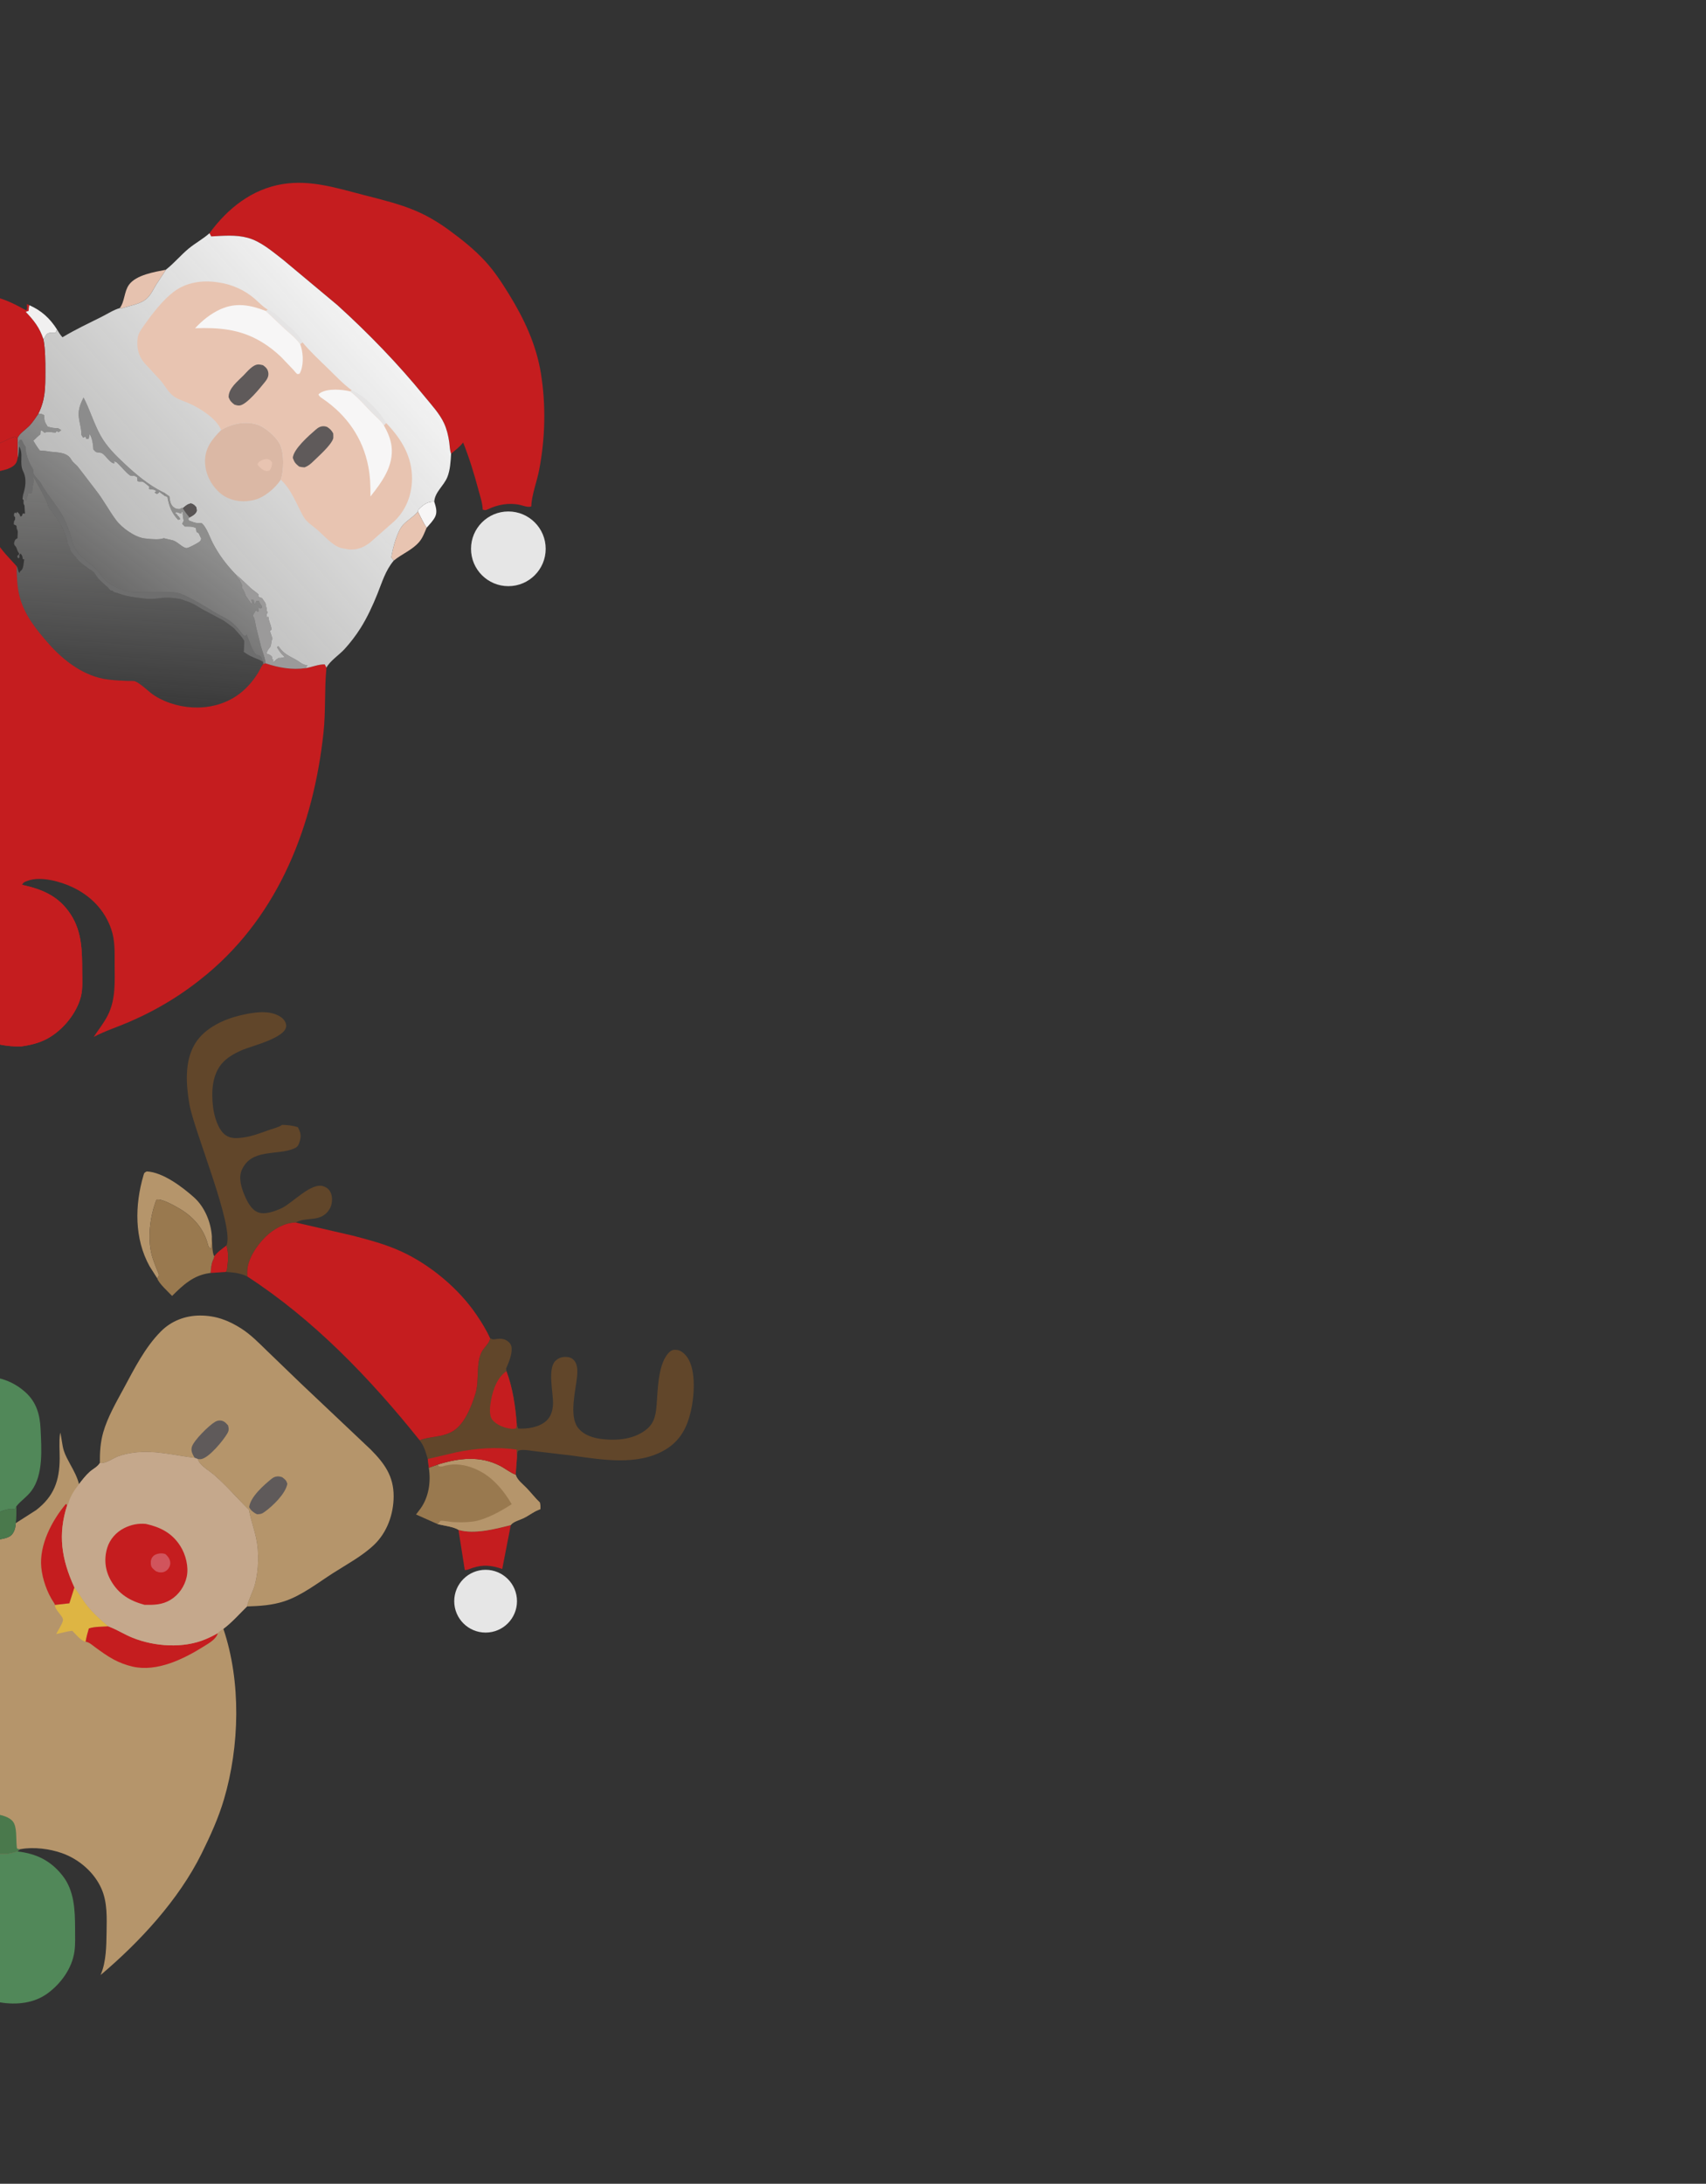 <svg width="297" height="380" viewBox="0 0 297 380" fill="none" xmlns="http://www.w3.org/2000/svg">
<rect x="0" y="0" width="297" height="380" fill="#333333" stroke="none"/>
<path d="M75.6 87.305C74.449 87.276 73.791 87.743 72.981 88.536C72.767 88.745 72.846 88.668 72.753 89.029C73.241 89.957 73.686 90.973 74.264 91.844C74.779 91.256 75.458 90.575 75.783 89.865C76.162 89.037 75.859 88.12 75.6 87.305Z" fill="#F7F6F6"/>
<path d="M39.424 216.727C38.682 217.303 37.876 217.842 37.31 218.6L37.266 218.767C37.153 219.16 37.215 218.947 37.034 219.381C36.764 220.031 36.733 220.815 36.654 221.511L39.306 221.337L39.501 221.073C39.693 219.689 39.874 218.069 39.424 216.727Z" fill="#C51D1F"/>
<path d="M28.901 46.934C26.94 47.317 23.703 47.822 22.455 49.552C21.593 50.747 21.726 52.467 20.852 53.611L20.951 53.675C21.338 53.615 21.187 53.653 21.513 53.554C22.625 53.217 24.052 52.943 25.047 52.331C26.113 51.676 26.556 50.575 27.185 49.541L28.901 46.934Z" fill="#E8C4B1" fill-opacity="0.984"/>
<path d="M72.753 89.029L72.586 89.214C71.855 90.013 70.945 90.524 70.215 91.281C69.131 92.404 68.374 95.413 68.123 96.996L68.312 97.233C68.52 97.499 68.466 97.386 68.537 97.564C69.978 96.367 71.814 95.704 73.029 94.242C73.595 93.561 73.921 92.653 74.264 91.844C73.686 90.973 73.241 89.957 72.753 89.029Z" fill="#E8C4B1"/>
<path d="M88.924 265.376C86.196 266.075 82.567 267.014 79.814 266.221L80.916 273.204C81.371 273.224 81.806 272.988 82.235 272.845C84.135 272.212 85.587 272.394 87.435 273.017L88.924 265.376Z" fill="#C51D1F"/>
<path d="M36.888 215.18C36.733 212.698 35.633 210.01 33.762 208.344C31.719 206.526 28.344 203.973 25.545 203.841C25.102 204.082 25.12 204.045 24.977 204.532C23.453 209.709 23.367 215.542 26.049 220.361L27.378 222.448C27.44 222.354 27.684 221.98 27.681 221.878C27.674 221.697 27.422 221.199 27.349 221.005C27.028 220.154 26.668 219.325 26.433 218.444C25.64 215.462 26.109 211.581 27.246 208.74C28.18 208.545 30.397 209.816 31.254 210.319C33.722 211.767 35.536 213.882 36.234 216.706C36.315 217.036 36.525 217.135 36.77 217.361L36.888 215.18Z" fill="#B5956B"/>
<path d="M36.888 215.18L36.77 217.361C36.525 217.135 36.315 217.036 36.234 216.706C35.536 213.882 33.722 211.767 31.254 210.319C30.396 209.816 28.18 208.545 27.246 208.74C26.109 211.581 25.64 215.462 26.433 218.444C26.668 219.325 27.028 220.154 27.349 221.005C27.422 221.199 27.673 221.697 27.681 221.878C27.684 221.98 27.44 222.354 27.378 222.448C27.601 223.289 29.347 224.854 29.961 225.509C31.847 223.625 33.644 221.944 36.387 221.546L36.654 221.511C36.733 220.815 36.764 220.031 37.034 219.381C37.215 218.947 37.153 219.16 37.266 218.767L37.31 218.6C36.889 218.103 36.956 215.92 36.888 215.18Z" fill="#99794F"/>
<circle cx="5.463" cy="5.463" r="5.463" transform="matrix(-1 0 0 1 90.003 273.163)" fill="#E6E6E6"/>
<circle cx="6.5" cy="6.5" r="6.5" transform="matrix(-1 0 0 1 95 89)" fill="#E6E6E6"/>
<path d="M89.771 256.613C88.853 256.278 87.962 255.539 87.075 255.081C83.546 253.258 79.91 253.715 76.263 254.833L74.653 255.406C75.037 257.825 74.656 260.502 73.204 262.517L72.428 263.537L76.201 265.217C77.174 265.467 79.033 265.669 79.814 266.221C82.568 267.014 86.196 266.075 88.924 265.376C89.321 264.79 90.515 264.492 91.172 264.17C92.159 263.685 93.013 262.962 94.065 262.621C94.133 262.195 94.064 261.874 93.988 261.456C93.169 260.678 92.472 259.771 91.692 258.953C91.023 258.251 90.053 257.564 89.771 256.613Z" fill="#99794F"/>
<path d="M89.771 256.613C88.853 256.278 87.962 255.539 87.075 255.081C83.546 253.258 79.91 253.715 76.263 254.833L76.384 255.14C76.781 255.263 76.967 255.195 77.35 255.086C79.492 254.476 81.816 255.029 83.733 256.093C86.043 257.375 87.764 259.496 89.085 261.743C87.276 262.932 84.552 264.453 82.376 264.762C81.236 264.924 79.906 264.916 78.756 264.85C78.415 264.831 76.928 264.558 76.702 264.657C76.564 264.718 76.367 265.106 76.201 265.217C77.174 265.467 79.033 265.669 79.814 266.221C82.568 267.014 86.196 266.075 88.924 265.376C89.321 264.79 90.515 264.492 91.172 264.17C92.159 263.685 93.013 262.962 94.065 262.621C94.133 262.195 94.064 261.874 93.988 261.456C93.169 260.678 92.472 259.771 91.692 258.953C91.023 258.251 90.053 257.564 89.771 256.613Z" fill="#B5956B"/>
<path d="M49.105 195.743L48.972 195.835C48.364 196.196 47.531 196.387 46.861 196.625C45.361 197.157 43.927 197.733 42.337 197.941C41.294 198.077 40.247 198.181 39.32 197.56C37.948 196.64 37.271 194.155 37.091 192.644C36.796 190.166 36.877 187.281 38.483 185.241C39.387 184.092 40.73 183.358 42.043 182.767C43.773 181.988 50.102 180.555 49.815 178.363C49.737 177.768 49.352 177.286 48.865 176.959C46.949 175.673 44.168 176.157 42.057 176.633C39.037 177.314 35.674 178.847 33.997 181.545C32.083 184.624 32.384 188.737 32.979 192.176C33.767 196.733 40.874 213.597 39.423 216.727C39.874 218.069 39.692 219.689 39.501 221.073L39.306 221.337C40.591 221.403 41.886 221.532 43.05 222.125L43.038 221.345C43.041 219.147 44.706 216.712 46.249 215.199C47.575 213.898 49.615 212.72 51.51 212.737C52.431 212.152 53.738 212.202 54.803 212.036C55.901 211.865 56.765 211.39 57.366 210.41C57.818 209.672 57.934 208.568 57.657 207.754C57.427 207.082 57.031 206.708 56.375 206.451C54.245 205.616 50.925 209.357 49.04 210.229C47.878 210.766 46.089 211.459 44.842 210.924C43.722 210.444 43.047 209.103 42.596 208.046C42.03 206.719 41.472 204.971 42.098 203.576C43.788 199.81 48.16 201.119 51.185 199.864C51.672 199.662 51.921 199.396 52.091 198.89C52.479 197.734 52.409 197.188 51.849 196.136C50.89 195.848 50.096 195.761 49.105 195.743Z" fill="#61462A"/>
<path d="M85.321 232.87C85.259 233.725 84.196 234.515 83.806 235.339C82.832 237.401 83.464 240.263 82.762 242.532C82.083 244.726 80.869 247.881 78.779 249.079C76.902 250.155 74.948 249.892 73.054 250.625C73.664 251.436 73.943 252.114 74.229 253.081L74.466 253.885L74.653 255.406L76.263 254.833C79.91 253.715 83.546 253.258 87.076 255.081C87.962 255.539 88.853 256.278 89.771 256.613L90.002 253.573L90.108 252.622C90.36 252.047 92.235 252.419 92.835 252.491L99.609 253.293C104.79 254.007 111.073 255.116 115.834 252.256C118.402 250.714 119.6 248.45 120.267 245.589C120.862 243.037 121.225 238.479 119.669 236.217C119.274 235.644 118.584 234.974 117.854 234.899C117.324 234.846 116.97 234.896 116.579 235.245C114.6 237.011 114.516 241.681 114.332 244.17C114.202 245.933 114.042 247.485 112.607 248.68C110.534 250.405 107.611 250.716 104.99 250.436C103.355 250.261 101.625 249.779 100.589 248.399C99.046 246.346 100.229 241.907 100.466 239.501C100.555 238.606 100.575 237.414 99.925 236.701C99.556 236.296 99.096 236.143 98.558 236.123C97.85 236.097 97.215 236.296 96.702 236.796C95.288 238.174 96.319 242.342 96.277 244.226C96.253 245.325 95.945 246.513 95.088 247.263C93.804 248.387 91.85 248.668 90.208 248.584L89.969 247.89C89.725 244.703 89.288 241.622 88.174 238.61L88.104 238.15C88.555 237.097 89.155 235.748 89.074 234.586C89.04 234.09 88.82 233.722 88.436 233.423C87.692 232.842 86.966 232.912 86.078 233.054C85.739 233.108 85.63 233.001 85.321 232.87Z" fill="#61462A"/>
<path d="M90.002 253.574L89.941 252.251C86.464 251.736 82.9 252.009 79.463 252.712L74.466 253.885L74.653 255.406L76.263 254.833C79.91 253.715 83.546 253.258 87.076 255.081C87.962 255.539 88.853 256.278 89.771 256.613L90.002 253.574Z" fill="#C51D1F"/>
<path d="M88.174 238.61C86.593 239.662 85.851 241.738 85.504 243.562C85.324 244.509 85.061 246.253 85.707 247.056C86.469 248 87.919 248.525 89.095 248.634C89.356 248.658 89.583 248.61 89.837 248.559L89.969 247.89C89.725 244.703 89.288 241.622 88.174 238.61Z" fill="#C51D1F"/>
<path d="M-0.232 348.395L0.048 348.442C2.875 348.906 5.922 348.607 8.301 346.858C10.643 345.136 12.547 342.498 12.959 339.581C13.139 338.302 13.073 336.917 13.07 335.627C13.064 332.406 12.955 328.988 10.857 326.345C8.788 323.74 6.285 322.536 3.021 322.171C2.364 322.377 1.651 322.583 0.96 322.613C0.32 322.641 -0.088 322.434 -0.668 322.821C-3.481 323.723 -5.776 325.681 -7.142 328.292C-7.548 329.067 -7.791 329.882 -8.003 330.727L-7.95 339.489C-7.327 342.595 -6.155 345.047 -3.439 346.842C-2.422 347.515 -1.353 347.935 -0.232 348.395Z" fill="#518859"/>
<path d="M51.511 212.737C49.616 212.72 47.575 213.898 46.249 215.199C44.707 216.712 43.042 219.147 43.039 221.345L43.051 222.125C54.64 229.646 64.472 239.901 73.055 250.625C74.948 249.892 76.903 250.155 78.779 249.079C80.869 247.881 82.084 244.726 82.762 242.532C83.465 240.263 82.833 237.401 83.806 235.339C84.196 234.515 85.259 233.725 85.321 232.87C84.67 231.428 83.864 230.134 82.98 228.825C79.879 224.238 74.913 220.093 69.881 217.778C67.141 216.518 64.278 215.766 61.372 215.007L51.511 212.737Z" fill="#C51D1F"/>
<path d="M42.996 279.539C45.219 279.471 47.375 279.342 49.504 278.64C52.515 277.648 55.321 275.444 57.974 273.745C60.34 272.231 63.105 270.752 65.138 268.806C67.396 266.643 68.519 263.485 68.53 260.384C68.541 256.873 66.934 254.652 64.555 252.253L52.335 240.702L46.493 235.071C45.076 233.698 43.7 232.27 42.031 231.198C39.763 229.743 37.551 228.918 34.822 228.92C32.236 228.922 29.804 229.864 27.988 231.7C25.214 234.503 23.378 238.19 21.521 241.627C20.215 244.041 18.739 246.584 17.976 249.233C17.467 251.002 17.372 252.739 17.383 254.57C18.466 254.734 19.545 253.803 20.59 253.421C21.494 253.092 22.453 252.887 23.407 252.772C27.058 252.33 30.325 253.268 33.88 253.679L34.421 253.886L34.56 254.214C34.993 255.134 36.481 255.976 37.273 256.663C39.482 258.58 41.272 260.709 43.339 262.745L43.381 262.972C43.69 264.579 44.255 266.112 44.592 267.709C45.114 270.194 45.013 273.173 44.391 275.638C44.05 276.99 43.292 278.193 42.996 279.539Z" fill="#B5956B"/>
<path d="M49.163 257.075C48.933 256.989 48.915 256.97 48.643 256.929C48.152 256.853 47.669 257.012 47.291 257.319C45.926 258.425 43.589 260.469 43.374 262.27C43.631 262.788 43.92 262.99 44.377 263.307L44.761 263.5C45.411 263.462 45.542 263.457 46.06 263.087C47.482 262.071 49.724 259.925 50.026 258.189C49.821 257.548 49.67 257.488 49.163 257.075Z" fill="#5F5A5A"/>
<path d="M34.42 253.886C34.654 253.912 34.868 253.941 35.1 253.886C36.493 253.556 38.86 250.657 39.553 249.473C39.873 248.924 39.862 248.643 39.709 248.037C39.456 247.762 39.193 247.438 38.839 247.295C38.367 247.103 37.876 247.165 37.437 247.421C36.358 248.05 33.707 250.675 33.397 251.787C33.193 252.519 33.533 253.053 33.88 253.679L34.42 253.886Z" fill="#5F5A5A"/>
<path d="M92.481 88.141C92.57 86.08 93.468 83.829 93.861 81.784C94.917 76.288 95.064 70.549 94.174 65.013C93.366 59.986 91.258 55.492 88.606 51.194C87.356 49.167 86.073 47.198 84.455 45.44C82.561 43.383 80.389 41.664 78.14 40.019C76.387 38.737 74.46 37.579 72.462 36.721C69.591 35.489 66.45 34.737 63.43 33.961C58.728 32.754 54.109 31.238 49.206 32.033C43.821 32.906 39.597 36.303 36.467 40.586L36.771 41.137C38.908 41.034 41.051 40.815 43.144 41.389C45.437 42.018 47.422 43.774 49.274 45.196L58.748 53.108C64.179 58.036 69.279 63.298 73.914 68.986C75.083 70.42 76.519 71.955 77.298 73.64C77.777 74.675 78.041 75.784 78.205 76.909C78.301 77.572 78.29 78.327 78.528 78.948C79.275 78.336 80.028 77.764 80.627 77C81.697 79.66 82.566 82.529 83.306 85.299C83.587 86.349 84.016 87.585 84.03 88.673C84.425 88.802 84.54 88.812 84.916 88.631C86.645 87.797 88.632 87.441 90.527 87.862C91.183 88.008 91.807 88.312 92.481 88.141Z" fill="#C51D1F"/>
<path d="M10.486 249.285L10.455 249.477C10.251 250.912 10.402 252.382 10.391 253.828C10.36 257.658 9.396 260.381 6.296 262.771L2.745 265.044C2.715 265.771 2.521 266.586 1.984 267.125C1.407 267.703 0.109 267.836 -0.678 267.989L-0.65 315.692L-0.668 322.821C-0.088 322.434 0.32 322.641 0.96 322.613C1.651 322.583 2.364 322.377 3.021 322.171L3.478 321.785L3.655 321.761C5.876 321.367 8.647 321.708 10.794 322.469C13.756 323.518 16.439 325.826 17.689 328.717C18.716 331.09 18.59 333.775 18.552 336.304C18.518 338.618 18.479 341.329 17.589 343.488L17.503 343.684C24.322 337.932 31.115 330.587 35.093 322.547C36.605 319.49 38.021 316.389 38.99 313.11C41.719 303.884 42.001 292.62 38.888 283.437C40.368 282.331 41.672 280.833 42.996 279.539C43.292 278.193 44.049 276.99 44.391 275.638C45.013 273.173 45.114 270.194 44.591 267.709C44.255 266.112 43.689 264.579 43.381 262.972L43.339 262.745C41.272 260.709 39.481 258.58 37.272 256.663C36.481 255.976 34.992 255.134 34.56 254.214L34.421 253.886L33.88 253.679C30.324 253.268 27.057 252.33 23.407 252.772C22.453 252.887 21.493 253.092 20.59 253.421C19.545 253.803 18.465 254.734 17.383 254.57C16.998 255.253 16.204 255.594 15.626 256.11C14.911 256.75 14.336 257.5 13.755 258.259C13.469 257.089 12.847 255.914 12.26 254.869C11.855 254.1 11.372 253.265 11.112 252.437C10.803 251.451 10.756 250.311 10.486 249.285Z" fill="#B5956B"/>
<path d="M3.478 321.785C3.303 321.736 3.089 321.758 2.952 321.638C2.951 321.636 2.906 321.235 2.903 321.201C2.775 320.018 2.986 317.921 2.258 316.978C1.625 316.16 0.317 315.851 -0.65 315.692L-0.668 322.821C-0.088 322.434 0.32 322.641 0.96 322.613C1.651 322.583 2.364 322.377 3.021 322.171L3.478 321.785Z" fill="#4A794C"/>
<path d="M12.955 276.222L12.073 278.995L9.571 279.272C9.502 280.189 11.066 281.221 10.96 281.949C10.868 282.571 10.083 283.727 9.782 284.344C10.703 284.168 11.655 283.859 12.583 283.782C13.254 284.431 14.011 285.45 14.907 285.691C15.022 284.897 15.249 284.142 15.467 283.372C16.446 283.035 17.801 283.078 18.85 283.004C17.551 281.888 16.276 280.77 15.197 279.431C14.372 278.408 13.758 277.262 12.955 276.222Z" fill="#DEB543"/>
<path d="M11.715 261.858L11.461 261.719C9.034 264.592 6.816 268.847 7.185 272.719C7.383 274.809 8.204 277.143 9.374 278.885C9.517 279.098 9.457 278.996 9.571 279.271L12.074 278.995L12.955 276.222L12.922 276.163C10.712 271.293 10.035 267.043 11.715 261.858Z" fill="#C51D1F"/>
<path d="M18.85 283.003C17.801 283.078 16.446 283.035 15.467 283.372C15.249 284.142 15.022 284.897 14.907 285.691C15.498 285.728 16.097 286.298 16.562 286.636C17.604 287.395 18.638 288.15 19.775 288.765C20.788 289.314 21.942 289.743 23.067 290.004C27.327 290.992 31.996 288.686 35.513 286.476C36.394 285.921 37.671 285.223 37.915 284.176C37.257 284.582 36.525 284.927 35.813 285.23C31.932 286.88 26.916 286.532 23.067 284.981C21.739 284.446 20.522 283.668 19.197 283.139L18.85 283.003Z" fill="#C51D1F"/>
<path d="M33.88 253.679C30.324 253.268 27.057 252.33 23.407 252.772C22.453 252.887 21.493 253.092 20.59 253.421C19.545 253.803 18.465 254.734 17.383 254.57C16.998 255.253 16.204 255.594 15.626 256.11C14.911 256.75 14.336 257.5 13.755 258.259C12.981 259.243 12.155 260.471 11.88 261.706L11.715 261.858C10.035 267.044 10.712 271.293 12.922 276.163L12.955 276.222C13.758 277.262 14.372 278.408 15.197 279.431C16.276 280.77 17.551 281.888 18.85 283.004L19.197 283.139C20.522 283.668 21.739 284.446 23.067 284.981C26.916 286.532 31.932 286.88 35.813 285.23C36.525 284.927 37.257 284.582 37.915 284.176C38.182 283.852 38.538 283.664 38.888 283.437C40.368 282.332 41.672 280.833 42.996 279.539C43.292 278.193 44.049 276.99 44.391 275.638C45.013 273.173 45.114 270.194 44.591 267.709C44.255 266.112 43.689 264.579 43.381 262.972L43.339 262.745C41.272 260.709 39.481 258.58 37.272 256.663C36.481 255.976 34.992 255.134 34.56 254.214L34.421 253.886L33.88 253.679Z" fill="#C5A88C"/>
<path d="M25.397 265.179C24.081 265.054 22.834 265.304 21.649 265.894C20.246 266.593 19.119 267.839 18.665 269.351C18.075 271.31 18.297 273.278 19.314 275.053C20.663 277.409 22.61 278.565 25.169 279.261C26.819 279.285 28.24 279.27 29.707 278.377C31.136 277.507 32.149 276.016 32.503 274.39C32.882 272.647 32.336 270.511 31.39 269.025C29.946 266.756 27.931 265.746 25.397 265.179Z" fill="#C51D1F"/>
<path d="M28.808 270.434L28.49 270.338C27.977 270.233 27.157 270.368 26.751 270.72C26.31 271.1 26.21 271.634 26.262 272.197C26.318 272.813 26.701 273.038 27.13 273.403C27.329 273.479 27.556 273.581 27.771 273.605C28.292 273.664 28.74 273.538 29.123 273.176C29.451 272.867 29.665 272.388 29.645 271.936C29.617 271.333 29.239 270.819 28.808 270.434Z" fill="#D1545C"/>
<path d="M2.894 98.52C1.595 97.073 0.333 95.875 -0.685 94.19L-0.622 154.593C-1.412 154.923 -2.265 155.159 -3.022 155.556C-4.851 156.516 -6.697 158.479 -7.491 160.399C-8.461 162.743 -8.117 165.817 -8.098 168.321C-8.08 170.632 -8.365 173.304 -7.454 175.459C-6.183 178.462 -3.855 180.205 -0.982 181.54C0.594 181.958 2.043 182.119 3.673 182.089L3.543 182.193C3.325 182.363 3.219 182.417 3.094 182.671L3.511 182.903C3.773 183.515 4.382 183.971 4.856 184.434H8.01C8.879 184.227 7.84 184.329 8.628 184.268C8.988 184.241 8.861 184.268 9.179 184.205L9.402 184.156L9.866 184.063L10.191 183.924C10.506 183.837 10.646 183.912 10.976 183.746C11.262 183.604 11.505 183.498 11.814 183.413C12.237 183.297 12.547 183.185 12.927 182.949L14.504 182.021C14.508 181.652 14.599 181.588 14.784 181.28C15.5 181.138 15.624 180.606 16.315 180.434C18.307 179.389 20.507 178.688 22.576 177.791C27.516 175.65 31.902 172.963 36.043 169.509C48.683 158.964 54.606 143.452 56.32 127.472C56.717 123.775 56.467 120.047 56.816 116.367L56.835 116.178L56.531 115.609C55.449 115.583 54.306 116.084 53.23 116.262C50.85 116.613 48.487 116.191 46.235 115.431L45.82 115.543C45.475 115.954 45.21 116.641 44.91 117.113C44.027 118.504 43.106 119.611 41.804 120.635C37.626 123.923 31.382 123.821 26.961 121.085C25.869 120.409 24.64 119.018 23.52 118.554C23.274 118.453 22.569 118.51 22.255 118.494C21.198 118.443 20.138 118.403 19.087 118.277L18.773 118.237C14.745 117.75 11.14 115.037 8.522 112.067C6.322 109.57 4.195 106.966 3.375 103.657C2.968 102.011 2.917 100.211 2.894 98.52ZM16.315 180.434C15.624 180.606 15.5 181.138 14.784 181.28C14.599 181.588 14.508 181.652 14.504 182.021L12.927 182.949C12.547 183.185 12.237 183.297 11.814 183.413C11.505 183.498 11.262 183.604 10.976 183.746C10.646 183.912 10.506 183.837 10.191 183.924L9.866 184.063L9.402 184.156L9.179 184.205C8.861 184.268 8.988 184.241 8.628 184.268C7.84 184.329 8.879 184.227 8.01 184.434H4.856C4.382 183.971 3.773 183.515 3.511 182.903L3.094 182.671C3.219 182.417 3.325 182.363 3.543 182.193L3.673 182.089C5.307 181.863 6.828 181.508 8.289 180.708C10.951 179.25 13.401 176.284 14.109 173.3C14.422 171.981 14.317 170.411 14.31 169.056C14.293 165.554 14.294 162.153 12.298 159.107C10.207 155.914 7.4 154.761 3.85 153.971C4.085 153.48 4.328 153.453 4.841 153.26C7.073 152.42 10.588 153.407 12.669 154.404C15.83 155.919 18.224 158.359 19.369 161.703C20.043 163.67 19.951 165.674 19.957 167.726C19.965 170.758 20.178 173.868 18.773 176.658C18.088 178.017 17.145 179.169 16.315 180.434Z" fill="#C51D1F"/>
<path d="M3.851 153.971C2.594 154.023 1.419 154.148 0.184 154.393L-0.621 154.593C-1.411 154.923 -2.264 155.159 -3.021 155.556C-4.851 156.516 -6.697 158.479 -7.491 160.399C-8.461 162.743 -8.117 165.817 -8.097 168.321C-8.08 170.632 -8.364 173.304 -7.453 175.459C-6.183 178.462 -3.854 180.205 -0.982 181.54C0.595 181.958 2.044 182.119 3.673 182.089C5.308 181.863 6.828 181.508 8.289 180.708C10.951 179.25 13.401 176.284 14.11 173.3C14.423 171.981 14.317 170.411 14.311 169.056C14.294 165.554 14.294 162.153 12.298 159.106C10.207 155.914 7.401 154.761 3.851 153.971Z" fill="#C51D1F"/>
<path d="M36.467 40.586C35.313 41.613 33.998 42.296 32.828 43.267C31.456 44.408 30.325 45.79 28.915 46.898L28.901 46.934L27.185 49.541C26.557 50.575 26.113 51.676 25.047 52.331C24.053 52.943 22.625 53.216 21.513 53.554C21.187 53.653 21.338 53.615 20.951 53.675L20.852 53.611C19.741 53.932 18.78 54.582 17.752 55.097C15.411 56.268 13.13 57.334 10.878 58.688C10.484 58.29 10.209 57.778 9.911 57.307L9.681 57.88L9.455 57.881C8.973 57.886 8.422 57.828 8.07 58.215L7.56 59.017C7.894 60.927 7.897 62.792 7.892 64.727C7.886 67.472 7.91 69.514 6.665 72.019C6.202 72.701 5.742 73.394 5.191 74.009C4.653 74.61 3.197 75.548 3.06 76.276L3.089 79.612C3.285 79.022 3.273 78.299 3.319 77.677C4.18 79.01 3.29 80.546 4.038 82.035C4.682 83.318 4.44 84.807 4.015 86.122L3.929 86.836L4.112 87.021C4.114 87.397 4.022 87.646 4.26 87.949L4.354 89.387L4.021 89.341C3.846 89.513 3.939 89.391 3.835 89.758L3.557 89.895L3.482 89.682C3.374 89.412 3.298 89.343 3.094 89.156L2.999 89.063L2.816 89.339L2.628 89.156C2.374 89.537 2.442 89.322 2.444 89.804L2.628 89.99C2.628 90.385 2.677 90.382 2.442 90.733L2.398 91.243L2.862 91.476L2.899 91.803C3.074 93.106 2.81 91.278 3.094 92.495L3.048 93.655C2.543 93.935 2.605 93.972 2.442 94.536C2.557 94.934 2.461 94.771 2.669 95.015C2.924 95.313 2.939 95.587 3.093 95.929L3.37 96.391L2.999 96.763L3.093 97.088L3.279 97.134L3.418 96.902L3.326 96.671L3.557 96.299C3.877 96.621 3.917 96.876 3.975 97.32L4.217 97.32C4.123 97.851 4.107 98.892 3.73 99.228C3.425 99.499 3.523 99.372 3.372 99.729C3.081 99.304 3.182 98.929 2.894 98.52C2.918 100.211 2.968 102.011 3.375 103.657C4.195 106.966 6.322 109.57 8.522 112.067C11.14 115.037 14.746 117.75 18.773 118.237L19.087 118.277C20.139 118.403 21.198 118.443 22.255 118.494C22.57 118.51 23.274 118.453 23.52 118.554C24.64 119.018 25.869 120.409 26.962 121.085C31.383 123.821 37.626 123.922 41.804 120.635C43.106 119.611 44.027 118.504 44.911 117.113C45.211 116.641 45.475 115.954 45.82 115.543L46.235 115.431C48.487 116.191 50.85 116.613 53.231 116.262C54.306 116.084 55.449 115.583 56.531 115.609L56.835 116.178C57.363 115.084 59.094 113.921 59.958 112.977C60.98 111.86 61.953 110.591 62.762 109.308C63.924 107.467 64.875 105.397 65.689 103.381C66.525 101.312 67.081 99.307 68.537 97.564C68.466 97.386 68.52 97.499 68.312 97.233L68.123 96.996C68.374 95.413 69.131 92.404 70.215 91.281C70.945 90.524 71.855 90.013 72.586 89.214L72.753 89.029C72.846 88.668 72.767 88.745 72.981 88.536C73.791 87.743 74.449 87.276 75.6 87.305C75.687 85.644 77.248 84.562 77.874 83.035C78.365 81.837 78.469 80.235 78.527 78.948C78.29 78.327 78.301 77.572 78.204 76.909C78.041 75.784 77.776 74.675 77.298 73.64C76.519 71.955 75.082 70.42 73.914 68.986C69.279 63.298 64.179 58.036 58.748 53.108L49.274 45.196C47.421 43.774 45.437 42.018 43.144 41.389C41.051 40.815 38.908 41.034 36.77 41.137L36.467 40.586ZM45.81 115.175L45.82 115.543C45.475 115.954 45.211 116.641 44.911 117.113C44.027 118.504 43.106 119.611 41.804 120.635C37.626 123.922 31.383 123.821 26.962 121.085C25.869 120.409 24.64 119.018 23.52 118.554C23.274 118.453 22.57 118.51 22.255 118.494C21.198 118.443 20.139 118.403 19.087 118.277L18.773 118.237C14.746 117.75 11.14 115.037 8.522 112.067C6.322 109.57 4.195 106.966 3.375 103.657C2.968 102.011 2.918 100.211 2.894 98.52C3.182 98.929 3.081 99.304 3.372 99.729C3.523 99.372 3.425 99.499 3.73 99.228C4.107 98.892 4.123 97.851 4.217 97.32L3.975 97.32C3.917 96.876 3.877 96.621 3.557 96.299L3.326 96.671L3.418 96.902L3.279 97.134L3.093 97.088L2.999 96.763L3.37 96.391L3.093 95.929C2.939 95.587 2.924 95.313 2.669 95.015C2.461 94.771 2.557 94.934 2.442 94.536C2.605 93.972 2.543 93.935 3.048 93.655L3.094 92.495C2.81 91.278 3.074 93.106 2.899 91.803L2.862 91.476L2.398 91.243L2.442 90.733C2.677 90.382 2.628 90.385 2.628 89.99L2.444 89.804C2.442 89.322 2.374 89.537 2.628 89.156L2.816 89.339L2.999 89.063L3.094 89.156C3.298 89.343 3.374 89.412 3.482 89.682L3.557 89.895L3.835 89.758C3.939 89.391 3.846 89.513 4.021 89.341L4.354 89.387L4.26 87.949C4.022 87.646 4.114 87.397 4.112 87.021L3.929 86.836L4.015 86.122L4.471 87.096L4.669 86.929C4.671 86.573 4.591 86.546 4.855 86.279L4.857 85.814L5.473 85.819C5.729 85.281 5.587 84.879 5.782 84.331C5.905 83.987 5.852 83.346 5.83 82.986L7.219 85.494C7.611 86.323 8.114 87.098 8.365 87.981C8.494 88.438 8.741 88.672 9.03 89.034C10.23 90.531 11.53 92.618 11.774 94.508C11.817 94.841 12.002 94.935 12.115 95.208L12.169 95.487C12.33 96.168 13.053 96.742 13.475 97.291C13.989 97.962 14.937 98.564 15.612 99.079L15.903 99.235C16.485 99.566 16.652 100.14 17.077 100.618C17.609 101.217 18.22 101.716 18.81 102.245L19.232 102.732L19.556 102.76L19.689 102.896C19.952 103.126 20.125 103.087 20.443 103.181L20.745 103.296C22.203 103.835 23.53 103.943 25.046 104.141C26.054 104.272 27.195 104.209 28.189 104.039L28.69 104.012C29.514 103.981 30.204 104.044 31.017 104.175L31.279 104.209C31.626 104.267 31.894 104.416 32.221 104.533L32.477 104.607C33.585 104.944 34.316 105.495 35.286 106.044L38.725 107.876C39.379 108.242 39.908 108.712 40.512 109.144C40.765 109.325 40.907 109.52 41.114 109.75C41.653 110.349 42.13 110.812 42.524 111.526L42.458 113.339L42.337 113.355C43.246 114.062 44.064 114.39 45.12 114.8L45.81 115.175ZM28.669 86.279L28.637 85.774L29.488 86.372L29.512 86.55C29.608 87.229 29.688 87.851 30.27 88.295C30.625 88.566 30.795 88.536 31.223 88.599L31.713 88.353L31.833 88.426C32.167 89.016 32.49 89.43 32.92 89.942L32.976 90.042L32.784 90.275L32.874 90.572L33.751 90.898C34.188 91.04 34.646 91.028 35.1 91.037C35.905 91.609 36.554 93.564 37.045 94.502C38.138 96.588 39.355 98.176 40.965 99.88L41.112 100.194C41.291 100.563 41.586 100.721 41.782 101.03L41.874 101.308L42.019 101.575C42.174 101.882 42.183 101.998 42.153 102.329L42.339 102.607C42.503 102.88 42.609 103.153 42.709 103.453C42.812 103.761 42.894 103.838 43.081 104.092C43.339 104.441 43.52 104.791 43.821 105.111C43.864 104.732 43.893 104.753 43.729 104.37L44.193 104.402L44.264 105.072L44.471 105.02C44.519 104.827 44.515 104.698 44.656 104.554L45.121 104.602C45.175 105.181 45.747 105.342 45.584 105.762L45.259 105.901L45.107 105.647C44.939 106.067 44.964 105.844 45.062 106.319L44.888 106.458L44.551 106.203C44.35 106.516 44.146 106.807 44.009 107.153L44.194 107.431C44.338 107.704 44.385 108.232 44.472 108.544L44.605 109.234L45.308 111.977C45.532 113.102 46.141 114.307 46.235 115.431L45.82 115.543L45.81 115.175L45.12 114.8C44.064 114.39 43.246 114.062 42.337 113.355L42.458 113.339L42.524 111.526C42.13 110.812 41.653 110.349 41.114 109.75C40.907 109.52 40.765 109.325 40.512 109.144C39.908 108.712 39.379 108.242 38.725 107.876L35.286 106.044C34.316 105.495 33.585 104.944 32.477 104.607L32.221 104.533C31.894 104.416 31.626 104.267 31.279 104.209L31.017 104.175C30.204 104.044 29.514 103.981 28.69 104.012L28.189 104.039C27.195 104.209 26.054 104.272 25.046 104.141C23.53 103.943 22.203 103.835 20.745 103.296L20.443 103.181C20.125 103.087 19.952 103.126 19.689 102.896L19.556 102.76L19.232 102.732L18.81 102.245C18.22 101.716 17.609 101.217 17.077 100.618C16.652 100.14 16.485 99.566 15.903 99.235L15.612 99.079C14.937 98.564 13.989 97.962 13.475 97.291C13.053 96.742 12.33 96.168 12.169 95.487L12.115 95.208C12.002 94.935 11.817 94.841 11.774 94.508C11.53 92.618 10.23 90.531 9.03 89.034C8.741 88.672 8.494 88.438 8.365 87.981C8.114 87.098 7.611 86.323 7.219 85.494L5.83 82.986C5.852 83.346 5.905 83.987 5.782 84.331C5.587 84.879 5.729 85.281 5.473 85.819L4.857 85.814L4.855 86.279C4.591 86.546 4.671 86.573 4.669 86.929L4.471 87.096L4.015 86.122C4.44 84.807 4.682 83.318 4.038 82.035C3.29 80.546 4.18 79.01 3.319 77.677C3.273 78.299 3.285 79.022 3.089 79.612L3.06 76.276C3.197 75.548 4.653 74.61 5.191 74.009C5.742 73.394 6.202 72.701 6.665 72.019C7.194 72.006 7.274 72.007 7.728 72.27C7.645 73.141 7.822 73.503 8.289 74.235C8.932 74.426 9.416 74.535 10.088 74.497L10.652 74.844C10.353 75.116 10.512 75.003 10.181 75.188L9.865 75.007L9.662 75.282C9.044 75.246 8.322 75.018 7.753 75.306L7.573 75.144C7.305 74.915 7.419 74.992 7.081 74.868L7.02 75.593L6.798 75.761C6.545 75.96 6.344 76.163 6.119 76.389L5.802 76.69C6.163 77.269 6.507 77.864 6.938 78.393C7.393 78.421 7.836 78.442 8.283 78.529C9.502 78.767 11.417 78.539 12.271 79.76L12.491 80.105C12.811 80.581 13.321 80.883 13.66 81.35L16.656 85.259C17.956 86.892 18.941 88.8 20.196 90.487C21.212 91.854 23.466 93.478 25.177 93.694L25.533 93.73L25.899 93.771C26.611 93.841 27.855 93.929 28.496 93.656L30.023 94.012C30.825 94.173 31.782 95.341 32.468 95.368C32.794 95.381 34.122 94.654 34.451 94.445C34.871 94.178 34.929 94.157 35.035 93.701L34.895 93.445L34.595 92.795L34.218 92.562L34.103 91.886C33.48 91.57 32.858 91.624 32.173 91.62L31.719 91.158L31.996 90.589L31.929 90.351C31.823 89.905 31.811 89.46 31.79 89.004C31.568 89.111 31.685 89.021 31.543 89.374L30.698 89.105L30.462 89.343L30.74 89.435L30.926 89.714L31.064 89.846C31.228 90.011 31.294 90.152 31.388 90.361L31.011 90.456C29.861 89.253 29.454 88.101 29.148 86.479L28.669 86.279ZM53.231 116.262C50.85 116.613 48.487 116.191 46.235 115.431C46.141 114.307 45.532 113.102 45.308 111.977L44.605 109.234L44.472 108.544C44.385 108.232 44.338 107.704 44.194 107.431L44.009 107.153C44.146 106.807 44.35 106.516 44.551 106.203L44.888 106.458L45.062 106.319C44.964 105.844 44.939 106.067 45.107 105.647L45.259 105.901L45.584 105.762C45.747 105.342 45.175 105.181 45.121 104.602L44.656 104.554C44.515 104.698 44.519 104.827 44.471 105.02L44.264 105.072L44.193 104.402L43.729 104.37C43.893 104.753 43.864 104.732 43.821 105.111C43.52 104.791 43.339 104.441 43.081 104.092C42.894 103.838 42.812 103.761 42.709 103.453C42.609 103.153 42.503 102.88 42.339 102.607L42.153 102.329C42.183 101.998 42.174 101.882 42.019 101.575L41.874 101.308L41.782 101.03C41.586 100.721 41.291 100.563 41.112 100.194L40.965 99.88C41.936 100.669 42.77 101.539 43.688 102.378C44.114 102.769 44.681 103.072 45.048 103.503L44.934 103.63C45.184 104.005 45.003 103.856 45.399 103.999C45.682 104.102 45.591 104.028 45.723 104.243C45.861 104.468 46.144 104.786 46.227 105.02C46.356 105.384 46.136 105.338 46.417 105.762C46.419 106.171 46.34 106.224 46.614 106.551C46.486 106.804 46.557 106.699 46.417 106.875L46.465 107.385L46.723 107.339L46.768 107.675C46.842 108.175 47.378 109.267 47.212 109.639L46.974 109.751L47.438 111.143C47.11 111.688 47.312 112.246 46.992 112.647C46.689 113.024 46.479 113.248 46.419 113.74C46.901 113.922 47.101 113.939 47.413 114.361L47.347 114.668L47.566 114.79L47.532 115.224C47.816 115.084 47.659 115.187 47.932 114.921C48.148 114.713 48.288 114.612 48.552 114.483L48.739 114.511C49.019 114.493 49.323 114.371 49.619 114.343L49.485 114.234C48.919 113.763 48.597 113.261 48.229 112.631L48.46 112.433L48.603 112.632C49.754 114.209 50.917 114.282 52.378 115.356C52.743 115.625 53.118 115.707 53.549 115.819L53.339 116.009L53.231 116.262ZM28.637 85.774L28.669 86.279L27.725 85.595C27.647 85.802 27.496 85.842 27.315 85.961L26.91 85.712L27.215 85.444C26.574 84.995 26.534 85.331 25.924 85.062L26.011 84.702C25.744 84.494 25.109 83.902 24.803 83.814C24.566 83.746 24.327 83.882 23.944 83.734C23.938 83.477 23.92 83.287 23.865 83.032C23.237 82.662 23.391 82.859 22.847 82.807C22.372 82.762 21.002 81.073 20.58 80.702C20.261 80.421 20.271 80.355 19.839 80.295L19.939 80.599C19.264 80.763 18.404 79.221 17.752 78.856C17.607 78.775 17.154 78.746 17.001 78.724C16.585 78.667 16.538 78.496 16.253 78.204C16.193 77.206 16.097 76.41 15.618 75.517L15.477 76.147L15.44 76.359L15.013 76.355L14.877 75.953L14.485 76.169L14.171 75.682C14.187 74.461 13.788 73.523 13.703 72.364C13.617 71.191 14.037 70.193 14.545 69.173C15.661 71.312 16.329 73.673 17.506 75.796C18.557 77.693 20.129 79.245 21.703 80.711C23.702 82.572 25.852 84.38 28.308 85.613L28.637 85.774ZM32.976 90.042L32.92 89.942C32.49 89.43 32.167 89.016 31.833 88.426C32.291 88.044 32.635 87.707 33.245 87.603C33.71 87.733 33.863 87.912 34.173 88.274C34.232 88.717 34.362 88.85 34.086 89.229C33.797 89.624 33.398 89.818 32.976 90.042Z" fill="url(#paint0_linear_2170_456)"/>
<path d="M32.976 90.042C33.398 89.818 33.797 89.624 34.086 89.229C34.363 88.85 34.232 88.717 34.173 88.274C33.863 87.912 33.711 87.733 33.246 87.603C32.636 87.707 32.291 88.044 31.833 88.426C32.167 89.016 32.49 89.43 32.92 89.942L32.976 90.042Z" fill="#5F5A5A" fill-opacity="0.878"/>
<path d="M67.228 73.618L66.425 72.368L66.197 72.085C64.999 70.565 63.047 68.651 61.228 67.91L60.954 68.101C62.397 69.193 63.466 70.501 64.719 71.778C65.504 72.579 66.217 73.086 66.841 74.042L67.228 73.618Z" fill="#E5E4E4"/>
<path d="M52.673 59.582L52.676 59.462C51.864 57.989 50.565 57.006 49.334 55.909C48.475 55.144 47.721 54.293 46.623 53.878L46.269 54.106L49.655 57.296C50.623 58.174 51.496 58.803 52.265 59.893L52.673 59.582Z" fill="#E5E4E4"/>
<path d="M28.637 85.774L28.308 85.613C25.852 84.38 23.702 82.572 21.703 80.711C20.129 79.245 18.557 77.693 17.506 75.796C16.329 73.673 15.661 71.312 14.545 69.173C14.037 70.193 13.617 71.191 13.703 72.364C13.788 73.523 14.187 74.461 14.171 75.682L14.485 76.169L14.877 75.953L15.013 76.355L15.44 76.359L15.477 76.147L15.618 75.517C16.097 76.41 16.193 77.206 16.253 78.204C16.538 78.496 16.585 78.667 17.001 78.724C17.154 78.746 17.607 78.775 17.752 78.855C18.404 79.221 19.264 80.763 19.939 80.599L19.839 80.295C20.271 80.355 20.261 80.421 20.58 80.702C21.002 81.073 22.372 82.762 22.847 82.807C23.391 82.859 23.237 82.662 23.865 83.032C23.92 83.287 23.938 83.477 23.944 83.734C24.327 83.882 24.566 83.746 24.803 83.814C25.109 83.902 25.744 84.494 26.011 84.702L25.924 85.062C26.533 85.331 26.574 84.995 27.215 85.444L26.91 85.712L27.315 85.961C27.496 85.842 27.647 85.802 27.725 85.595L28.669 86.279L28.637 85.774Z" fill="#F7F6F6" fill-opacity="0.455"/>
<path d="M53.231 116.262L53.339 116.009L53.549 115.819C53.118 115.707 52.743 115.625 52.378 115.356C50.917 114.282 49.754 114.209 48.603 112.632L48.46 112.433L48.229 112.631C48.597 113.261 48.919 113.763 49.485 114.234L49.619 114.343C49.323 114.371 49.019 114.493 48.739 114.511L48.552 114.483C48.288 114.612 48.148 114.713 47.932 114.921C47.659 115.187 47.816 115.084 47.532 115.224L47.566 114.79L47.347 114.668L47.413 114.361C47.101 113.939 46.901 113.922 46.419 113.74C46.479 113.248 46.689 113.024 46.992 112.647C47.312 112.246 47.11 111.688 47.438 111.143L46.974 109.751L47.212 109.639C47.378 109.267 46.842 108.175 46.768 107.675L46.723 107.339L46.465 107.385L46.417 106.875C46.557 106.699 46.486 106.804 46.614 106.551C46.34 106.224 46.419 106.171 46.417 105.762C46.136 105.338 46.356 105.384 46.227 105.02C46.144 104.786 45.861 104.468 45.723 104.243C45.591 104.028 45.682 104.102 45.399 103.999C45.003 103.856 45.184 104.005 44.934 103.63L45.048 103.503C44.681 103.072 44.114 102.769 43.688 102.378C42.77 101.539 41.936 100.669 40.965 99.88L41.112 100.194C41.291 100.563 41.586 100.721 41.782 101.03L41.874 101.308L42.019 101.575C42.174 101.882 42.183 101.998 42.153 102.329L42.339 102.607C42.503 102.88 42.609 103.153 42.709 103.453C42.812 103.761 42.894 103.838 43.081 104.092C43.339 104.441 43.52 104.791 43.821 105.111C43.864 104.732 43.893 104.753 43.729 104.37L44.193 104.402L44.264 105.072L44.471 105.02C44.519 104.827 44.515 104.698 44.656 104.554L45.121 104.602C45.175 105.181 45.747 105.342 45.584 105.762L45.259 105.901L45.107 105.647C44.939 106.067 44.964 105.844 45.062 106.319L44.888 106.458L44.551 106.203C44.35 106.516 44.146 106.807 44.009 107.153L44.194 107.431C44.338 107.704 44.385 108.232 44.472 108.544L44.605 109.234L45.308 111.977C45.532 113.102 46.141 114.307 46.235 115.431C48.487 116.191 50.85 116.613 53.231 116.262Z" fill="#F7F6F6" fill-opacity="0.529"/>
<path d="M48.882 83.476C49.437 81.818 49.506 78.826 48.718 77.28C48.046 75.963 46.112 74.267 44.658 73.845C42.587 73.245 40.27 73.755 38.497 74.837C36.889 76.469 35.629 78.003 35.698 80.434C35.755 82.425 36.665 84.254 38.105 85.61C39.421 86.852 41.228 87.353 43.01 87.207L43.821 87.082L44.092 87.033C45.898 86.671 47.877 85 48.882 83.476Z" fill="#DBB8A5"/>
<path d="M46.573 79.878C46.342 79.89 46.085 79.891 45.863 79.969C45.359 80.144 45.021 80.32 44.828 80.806C45.123 81.271 45.419 81.499 45.863 81.803C46.374 81.978 46.427 82.056 46.925 81.874C47.279 81.406 47.318 81.089 47.369 80.527C47.112 80.039 47.096 80.074 46.573 79.878Z" fill="#E8C4B1"/>
<path d="M28.669 86.279L29.148 86.479C29.454 88.101 29.861 89.253 31.011 90.456L31.388 90.361C31.294 90.152 31.228 90.011 31.064 89.846L30.926 89.714L30.74 89.435L30.462 89.343L30.698 89.105L31.543 89.374C31.685 89.021 31.568 89.111 31.79 89.004C31.811 89.46 31.823 89.905 31.93 90.351L31.996 90.589L31.719 91.158L32.173 91.619C32.858 91.624 33.48 91.57 34.103 91.886L34.218 92.562L34.595 92.795L34.895 93.445L35.036 93.701C34.929 94.157 34.871 94.178 34.451 94.445C34.122 94.654 32.794 95.381 32.468 95.368C31.782 95.341 30.825 94.173 30.023 94.012L28.496 93.656C27.855 93.929 26.611 93.841 25.899 93.771L25.533 93.73L25.177 93.694C23.466 93.478 21.212 91.854 20.196 90.487C18.942 88.8 17.956 86.892 16.656 85.259L13.66 81.35C13.321 80.883 12.811 80.581 12.491 80.105L12.271 79.76C11.417 78.539 9.502 78.767 8.283 78.529C7.836 78.442 7.393 78.421 6.938 78.393C6.507 77.864 6.163 77.269 5.802 76.69L6.119 76.389C6.344 76.163 6.545 75.96 6.798 75.761L7.02 75.593L7.081 74.868C7.42 74.992 7.305 74.915 7.573 75.144L7.753 75.306C8.322 75.018 9.045 75.245 9.662 75.282L9.865 75.007L10.181 75.188C10.512 75.003 10.353 75.115 10.652 74.844L10.088 74.497C9.416 74.535 8.932 74.426 8.289 74.235C7.822 73.503 7.645 73.141 7.728 72.27C7.274 72.007 7.194 72.006 6.665 72.019C6.202 72.701 5.742 73.394 5.191 74.009C4.653 74.61 3.198 75.548 3.06 76.276L3.09 79.612C3.285 79.022 3.273 78.299 3.319 77.677C4.18 79.01 3.29 80.546 4.038 82.035C4.682 83.318 4.44 84.807 4.015 86.122L4.471 87.096L4.669 86.929C4.671 86.573 4.591 86.546 4.855 86.279L4.857 85.814L5.473 85.819C5.729 85.281 5.587 84.879 5.782 84.331C5.906 83.987 5.852 83.346 5.83 82.986L7.219 85.494C7.611 86.323 8.115 87.098 8.365 87.981C8.495 88.438 8.741 88.672 9.031 89.034C10.231 90.531 11.53 92.618 11.774 94.508C11.817 94.841 12.002 94.935 12.116 95.208L12.169 95.487C12.33 96.168 13.053 96.742 13.475 97.291C13.989 97.962 14.938 98.564 15.612 99.079L15.903 99.235C16.485 99.566 16.652 100.14 17.077 100.618C17.609 101.217 18.22 101.716 18.81 102.245L19.232 102.732L19.556 102.76L19.689 102.896C19.952 103.126 20.125 103.087 20.443 103.181L20.746 103.296C22.203 103.835 23.53 103.943 25.046 104.141C26.054 104.272 27.195 104.209 28.19 104.039L28.69 104.012C29.514 103.981 30.204 104.044 31.017 104.175L31.279 104.209C31.626 104.267 31.894 104.416 32.221 104.533L32.478 104.607C33.586 104.944 34.316 105.495 35.286 106.044L38.725 107.876C39.379 108.242 39.908 108.712 40.512 109.144C40.765 109.325 40.907 109.52 41.114 109.75C41.654 110.349 42.131 110.812 42.524 111.526L42.458 113.339L42.337 113.355C43.246 114.062 44.064 114.39 45.12 114.8L45.81 115.175L45.82 115.543L46.235 115.431C46.141 114.307 45.532 113.102 45.308 111.977L44.605 109.234L44.472 108.544C44.385 108.232 44.338 107.704 44.194 107.431L44.009 107.153C44.146 106.807 44.35 106.516 44.551 106.203L44.888 106.458L45.063 106.319C44.964 105.844 44.939 106.067 45.108 105.647L45.259 105.901L45.584 105.762C45.747 105.342 45.175 105.181 45.121 104.602L44.657 104.554C44.515 104.698 44.519 104.827 44.471 105.02L44.264 105.072L44.193 104.402L43.729 104.37C43.893 104.753 43.864 104.732 43.821 105.111C43.52 104.791 43.339 104.441 43.081 104.092C42.894 103.838 42.812 103.761 42.709 103.453C42.609 103.153 42.503 102.88 42.339 102.607L42.153 102.329C42.183 101.998 42.174 101.882 42.02 101.575L41.874 101.308L41.782 101.03C41.586 100.721 41.291 100.563 41.112 100.194L40.965 99.88C39.355 98.176 38.138 96.588 37.045 94.502C36.554 93.564 35.906 91.609 35.101 91.037C34.647 91.028 34.188 91.04 33.751 90.898L32.874 90.572L32.784 90.275L32.976 90.042L32.92 89.942C32.49 89.43 32.167 89.016 31.833 88.426L31.713 88.353L31.223 88.599C30.795 88.536 30.625 88.566 30.27 88.295C29.688 87.851 29.608 87.229 29.512 86.55L29.489 86.372L28.637 85.774L28.669 86.279ZM45.81 115.175L45.12 114.8C44.064 114.39 43.246 114.062 42.337 113.355L42.458 113.339L42.524 111.526C42.131 110.812 41.654 110.349 41.114 109.75C40.907 109.52 40.765 109.325 40.512 109.144C39.908 108.712 39.379 108.242 38.725 107.876L35.286 106.044C34.316 105.495 33.586 104.944 32.478 104.607L32.221 104.533C31.894 104.416 31.626 104.267 31.279 104.209L31.017 104.175C30.204 104.044 29.514 103.981 28.69 104.012L28.19 104.039C27.195 104.209 26.054 104.272 25.046 104.141C23.53 103.943 22.203 103.835 20.746 103.296L20.443 103.181C20.125 103.087 19.952 103.126 19.689 102.896L19.556 102.76L19.232 102.732L18.81 102.245C18.22 101.716 17.609 101.217 17.077 100.618C16.652 100.14 16.485 99.566 15.903 99.235L15.612 99.079C14.938 98.564 13.989 97.962 13.475 97.291C13.053 96.742 12.33 96.168 12.169 95.487L12.116 95.208C12.002 94.935 11.817 94.841 11.774 94.508C11.53 92.618 10.231 90.531 9.031 89.034C8.741 88.672 8.495 88.438 8.365 87.981C8.115 87.098 7.611 86.323 7.219 85.494L5.83 82.986C5.852 83.346 5.906 83.987 5.782 84.331C5.587 84.879 5.729 85.281 5.473 85.819L4.857 85.814L4.855 86.279C4.591 86.546 4.671 86.573 4.669 86.929L4.471 87.096L4.015 86.122C4.44 84.807 4.682 83.318 4.038 82.035C3.29 80.546 4.18 79.01 3.319 77.677L3.263 76.909L3.44 76.572L3.761 76.538C3.973 76.954 4.163 77.369 4.444 77.744L4.445 77.899C4.482 79.003 4.99 80.452 5.599 81.375C5.83 81.725 5.77 81.925 5.82 82.323C5.878 82.784 6.845 83.582 7.123 84.1C8.47 86.606 10.799 88.817 11.717 91.564C11.986 92.368 12.341 93.011 12.482 93.862C12.821 95.903 14.366 97.081 15.88 98.269C16.632 98.859 17.314 99.698 17.88 100.46C18.433 101.203 19.515 101.878 20.35 102.235L20.586 102.363C21.415 102.775 22.576 103.058 23.504 103.063L28.341 103.057C29.643 103.06 30.736 102.958 31.947 103.518C33.931 104.437 35.661 105.484 37.525 106.626C38.32 107.113 39.156 107.47 39.946 107.993C40.669 108.472 41.584 109.459 42.081 110.171C42.25 110.414 42.371 110.521 42.616 110.681C42.883 110.556 42.782 110.651 42.923 110.402C43.322 111.27 43.912 113.338 44.564 113.878C44.74 114.024 45.194 114.049 45.343 114.204C45.516 114.384 45.692 114.93 45.81 115.175Z" fill="url(#paint1_linear_2170_456)"/>
<path d="M45.81 115.175C45.692 114.93 45.516 114.384 45.343 114.204C45.193 114.049 44.74 114.024 44.563 113.878C43.911 113.338 43.322 111.27 42.923 110.402C42.782 110.651 42.883 110.556 42.615 110.681C42.371 110.521 42.25 110.414 42.081 110.171C41.583 109.459 40.669 108.472 39.946 107.993C39.155 107.47 38.32 107.113 37.525 106.626C35.661 105.484 33.931 104.437 31.946 103.518C30.736 102.958 29.643 103.06 28.341 103.057L23.504 103.063C22.576 103.058 21.414 102.775 20.586 102.363L20.35 102.235C19.515 101.878 18.433 101.203 17.88 100.46C17.314 99.698 16.631 98.859 15.879 98.269C14.366 97.081 12.821 95.903 12.482 93.862C12.34 93.011 11.986 92.368 11.717 91.564C10.799 88.817 8.47 86.606 7.123 84.1C6.844 83.582 5.877 82.784 5.82 82.323C5.77 81.925 5.83 81.725 5.599 81.375C4.989 80.452 4.482 79.003 4.445 77.899L4.444 77.744C4.163 77.37 3.973 76.954 3.761 76.538L3.44 76.572L3.262 76.909L3.319 77.677C4.18 79.01 3.29 80.546 4.037 82.035C4.682 83.318 4.44 84.807 4.014 86.122L4.471 87.096L4.669 86.929C4.671 86.573 4.591 86.546 4.855 86.279L4.856 85.814L5.473 85.819C5.729 85.281 5.587 84.879 5.782 84.331C5.905 83.987 5.852 83.346 5.83 82.986L7.219 85.494C7.61 86.323 8.114 87.098 8.365 87.982C8.494 88.438 8.741 88.672 9.03 89.034C10.23 90.531 11.53 92.618 11.774 94.508C11.817 94.841 12.002 94.935 12.115 95.208L12.169 95.487C12.329 96.168 13.053 96.742 13.474 97.291C13.989 97.962 14.937 98.564 15.612 99.079L15.903 99.235C16.485 99.566 16.652 100.14 17.076 100.618C17.609 101.217 18.22 101.716 18.81 102.246L19.232 102.732L19.556 102.76L19.689 102.896C19.952 103.126 20.125 103.087 20.442 103.181L20.745 103.296C22.203 103.835 23.53 103.943 25.046 104.141C26.054 104.272 27.195 104.209 28.189 104.039L28.69 104.012C29.514 103.981 30.203 104.044 31.017 104.175L31.279 104.209C31.626 104.267 31.894 104.416 32.221 104.533L32.477 104.607C33.585 104.944 34.316 105.495 35.285 106.044L38.725 107.876C39.379 108.242 39.907 108.712 40.511 109.144C40.765 109.325 40.907 109.52 41.114 109.75C41.653 110.349 42.13 110.813 42.524 111.526L42.458 113.339L42.337 113.355C43.246 114.062 44.064 114.39 45.12 114.8L45.81 115.175Z" fill="#F7F6F6" fill-opacity="0.306"/>
<path d="M45.809 115.175L45.12 114.8C44.064 114.39 43.246 114.062 42.337 113.355L42.458 113.339L42.524 111.526C42.13 110.812 41.653 110.349 41.114 109.75C40.907 109.52 40.764 109.325 40.511 109.144C39.907 108.712 39.379 108.242 38.725 107.876L35.285 106.044C34.316 105.495 33.585 104.944 32.477 104.607L32.221 104.533C31.894 104.416 31.626 104.267 31.279 104.209L31.017 104.175C30.203 104.044 29.514 103.981 28.69 104.012L28.189 104.039C27.195 104.209 26.054 104.272 25.046 104.141C23.53 103.943 22.203 103.835 20.745 103.296L20.442 103.181C20.125 103.087 19.952 103.126 19.688 102.896L19.556 102.76L19.232 102.732L18.81 102.245C18.219 101.716 17.609 101.217 17.076 100.618C16.651 100.14 16.485 99.565 15.903 99.235L15.612 99.079C14.937 98.564 13.989 97.962 13.474 97.291C13.053 96.742 12.329 96.168 12.169 95.487L12.115 95.208C12.002 94.935 11.817 94.841 11.774 94.508C11.53 92.618 10.23 90.531 9.03 89.034C8.741 88.672 8.494 88.438 8.365 87.981C8.114 87.098 7.61 86.323 7.219 85.494L5.83 82.986C5.852 83.346 5.905 83.987 5.782 84.331C5.587 84.879 5.729 85.281 5.473 85.819L4.856 85.814L4.854 86.279C4.59 86.546 4.671 86.573 4.669 86.929L4.471 87.096L4.014 86.122L3.929 86.836L4.112 87.021C4.113 87.397 4.022 87.646 4.26 87.949L4.354 89.387L4.021 89.341C3.846 89.512 3.938 89.391 3.835 89.758L3.557 89.895L3.482 89.682C3.374 89.412 3.298 89.343 3.094 89.156L2.999 89.063L2.815 89.339L2.628 89.156C2.374 89.537 2.442 89.322 2.444 89.804L2.628 89.99C2.628 90.385 2.676 90.382 2.442 90.733L2.398 91.243L2.862 91.476L2.899 91.803C3.073 93.105 2.809 91.278 3.094 92.495L3.047 93.655C2.543 93.935 2.605 93.972 2.442 94.536C2.557 94.934 2.461 94.771 2.669 95.014C2.924 95.313 2.939 95.587 3.093 95.929L3.37 96.391L2.999 96.763L3.093 97.088L3.279 97.134L3.418 96.902L3.325 96.671L3.557 96.299C3.877 96.621 3.917 96.876 3.975 97.32L4.217 97.319C4.123 97.851 4.107 98.892 3.73 99.228C3.425 99.499 3.523 99.372 3.372 99.729C3.081 99.304 3.182 98.929 2.894 98.519C2.917 100.211 2.968 102.011 3.375 103.657C4.195 106.966 6.322 109.57 8.522 112.067C11.14 115.037 14.745 117.75 18.773 118.237L19.087 118.277C20.138 118.403 21.198 118.443 22.255 118.494C22.569 118.51 23.274 118.453 23.52 118.554C24.64 119.018 25.869 120.409 26.961 121.085C31.382 123.821 37.626 123.922 41.804 120.635C43.106 119.611 44.027 118.504 44.91 117.113C45.21 116.641 45.475 115.954 45.82 115.543L45.809 115.175Z" fill="url(#paint2_linear_2170_456)"/>
<path d="M46.623 53.878L46.465 53.782C45.628 53.258 45.024 52.576 44.285 51.941C42.557 50.458 40.309 49.46 38.069 49.153L37.769 49.108C35.134 48.736 32.43 49.13 30.261 50.762C28.354 52.196 26.55 54.541 25.17 56.492C24.675 57.192 24.084 57.944 23.966 58.818C23.75 60.427 24.079 61.922 25.139 63.167L27.983 66.24C28.706 67.093 29.283 68.226 30.17 68.909C30.956 69.515 32.106 69.823 33.011 70.23C34.803 71.035 37.784 72.882 38.497 74.837C40.271 73.755 42.587 73.245 44.658 73.845C46.113 74.267 48.046 75.963 48.718 77.28C49.506 78.826 49.437 81.818 48.882 83.476C50.779 85.207 51.6 87.739 52.83 89.897C53.371 90.847 54.326 91.413 55.14 92.104C56.326 93.112 57.939 95.027 59.447 95.376L59.686 95.423L60.593 95.592C62.005 95.778 63.285 95.29 64.39 94.437L68.684 90.665C70.698 88.725 71.695 86.13 71.727 83.347C71.77 79.437 69.852 76.345 67.229 73.618L66.841 74.042C66.217 73.086 65.504 72.579 64.719 71.778C63.466 70.501 62.397 69.193 60.954 68.101L61.228 67.91C59.774 66.842 58.421 65.409 57.13 64.148C55.617 62.67 54.019 61.21 52.673 59.582L52.265 59.893C51.496 58.804 50.623 58.174 49.655 57.296L46.269 54.106L46.623 53.878Z" fill="#E8C4B1"/>
<path d="M45.789 63.55C45.533 63.487 45.204 63.411 44.934 63.422C44.002 63.462 43.029 64.674 42.405 65.312C41.379 66.363 39.781 67.552 39.8 69.116C40.037 69.76 40.284 69.999 40.822 70.415C41.093 70.504 41.398 70.587 41.687 70.564C42.943 70.462 45.327 67.455 46.134 66.457C46.516 65.983 46.807 65.475 46.71 64.849C46.611 64.212 46.286 63.917 45.789 63.55Z" fill="#5F5A5A"/>
<path d="M56.981 74.311C56.807 74.246 56.729 74.207 56.529 74.184C55.87 74.109 55.438 74.36 54.954 74.778C53.828 75.751 51.06 78.16 50.976 79.692C51.28 80.488 51.404 80.629 52.061 81.177C52.379 81.282 52.674 81.297 53.006 81.329C53.689 81.081 54.085 80.725 54.596 80.228C55.521 79.326 57.574 77.529 57.994 76.353C58.066 76.154 58.008 75.656 58.012 75.424C57.708 74.876 57.498 74.667 56.981 74.311Z" fill="#5F5A5A"/>
<path d="M60.954 68.101C59.583 67.77 57.108 67.557 55.818 68.338C55.583 68.481 55.595 68.486 55.429 68.653C55.628 69.023 55.854 69.158 56.194 69.389C60.37 72.225 63.186 76.248 64.127 81.227C64.452 82.947 64.518 84.651 64.494 86.397C66.492 83.86 68.574 81.088 68.163 77.643C68.012 76.376 67.46 75.147 66.841 74.042C66.217 73.086 65.504 72.579 64.719 71.778C63.466 70.501 62.397 69.193 60.954 68.101Z" fill="#F7F6F6"/>
<path d="M46.269 54.106C43.58 53.068 41.079 52.584 38.348 53.827C36.679 54.587 35.2 55.777 33.965 57.118C38.047 56.971 41.786 57.27 45.39 59.414L45.601 59.538C46.773 60.24 47.931 61.157 48.921 62.1L51.043 64.32C51.187 64.474 51.586 64.996 51.745 65.075C51.868 65.137 52.02 65.041 52.158 65.024C52.862 63.767 52.82 61.8 52.437 60.434L52.265 59.893C51.496 58.803 50.623 58.174 49.655 57.296L46.269 54.106Z" fill="#F7F6F6"/>
<path d="M2.851 262.114L2.578 262.642L2.245 262.579C1.331 262.443 -0.263 263.094 -0.984 263.626C-0.453 264.591 -0.698 266.849 -0.678 267.989C0.109 267.836 1.407 267.703 1.984 267.125C2.521 266.586 2.715 265.771 2.745 265.044C2.88 264.072 2.851 263.094 2.851 262.114Z" fill="#4A794C"/>
<path d="M3.06 76.276L2.611 75.981C1.483 76.258 0.473 77.073 -0.604 77.254L-0.638 82.096C0.431 81.861 2.235 81.576 2.816 80.523C2.965 80.254 3.024 79.909 3.089 79.612L3.06 76.276Z" fill="#C51D1F"/>
<path d="M2.851 262.114L3.003 261.931C3.773 261.037 4.704 260.452 5.459 259.447C7.584 256.622 7.22 252.029 7.063 248.633C6.949 246.164 6.345 244.009 4.452 242.289C1.953 240.017 -1.062 239.302 -4.351 239.498C-6.91 239.65 -9.694 240.927 -11.405 242.852C-14.313 246.122 -14.136 250.04 -13.883 254.153C-13.719 256.81 -12.77 259.186 -10.764 261.006C-8.536 263.028 -5.576 264.051 -2.585 263.811C-2.063 263.769 -1.494 263.742 -0.984 263.627C-0.262 263.094 1.331 262.443 2.245 262.579L2.578 262.643L2.851 262.114Z" fill="#518859"/>
<path d="M4.676 52.908C4.382 52.689 4.477 52.709 4.189 52.637L4.021 52.604C3.781 52.247 3.795 52.313 3.418 52.185L3.233 52.278C2.663 51.82 2.376 51.595 1.635 51.544L1.47 51.536L1.563 51.35C1.345 51.132 1.478 51.247 1.146 51.025C0.772 51.185 0.909 51.163 0.545 51.197L0.31 51.211C0.015 51.476 -0.288 51.533 -0.662 51.63L-0.829 51.672L-2.089 51.523C-5.319 51.279 -8.489 52.094 -11 54.216C-13.088 55.981 -14.193 58.022 -14.38 60.767C-14.659 64.902 -15.049 70.29 -12.18 73.597C-10.214 75.862 -7.228 77.314 -4.236 77.534C-3.093 77.618 -1.719 77.507 -0.604 77.254C0.473 77.073 1.483 76.258 2.611 75.981L3.06 76.276C3.197 75.548 4.653 74.61 5.191 74.009C5.742 73.394 6.202 72.701 6.665 72.019C7.91 69.514 7.886 67.472 7.892 64.727C7.896 62.792 7.894 60.927 7.56 59.017L8.069 58.215C8.422 57.828 8.973 57.886 9.455 57.881L9.68 57.88L9.911 57.307C8.67 55.374 7.209 54.037 5.109 53.11L4.676 52.908ZM5.109 53.11C7.209 54.037 8.67 55.374 9.911 57.307L9.68 57.88L9.455 57.881C8.973 57.886 8.422 57.828 8.069 58.215L7.56 59.017C6.891 57.011 5.939 55.8 4.487 54.272L4.987 54.087C4.989 53.74 5.031 53.448 5.109 53.11ZM4.676 52.908C4.699 53.298 4.794 53.678 4.578 54.012C2.74 53.019 1.207 52.196 -0.829 51.672L-0.662 51.63C-0.288 51.533 0.015 51.476 0.31 51.211L0.545 51.197C0.909 51.163 0.772 51.185 1.146 51.025C1.478 51.247 1.345 51.132 1.563 51.35L1.47 51.536L1.635 51.544C2.376 51.595 2.663 51.82 3.233 52.278L3.418 52.185C3.795 52.313 3.781 52.247 4.021 52.604L4.189 52.637C4.477 52.709 4.382 52.689 4.676 52.908Z" fill="#C51D1F"/>
<path d="M5.109 53.11C5.031 53.448 4.989 53.74 4.987 54.087L4.487 54.272C5.939 55.8 6.891 57.011 7.56 59.017L8.069 58.215C8.422 57.828 8.973 57.886 9.455 57.881L9.68 57.88L9.911 57.307C8.67 55.374 7.209 54.037 5.109 53.11Z" fill="#F7F6F6" fill-opacity="0.969"/>
<defs>
<linearGradient id="paint0_linear_2170_456" x1="22.841" y1="95.83" x2="64.204" y2="58.386" gradientUnits="userSpaceOnUse">
<stop stop-color="#F0F0EF" stop-opacity="0.725"/>
<stop offset="1" stop-color="#F2F2F2"/>
</linearGradient>
<linearGradient id="paint1_linear_2170_456" x1="18.42" y1="100.787" x2="27.809" y2="88.324" gradientUnits="userSpaceOnUse">
<stop stop-color="#F1F0EF" stop-opacity="0.302"/>
<stop offset="1" stop-color="#F0F0EF" stop-opacity="0.482"/>
</linearGradient>
<linearGradient id="paint2_linear_2170_456" x1="22.571" y1="121.897" x2="25.105" y2="84.233" gradientUnits="userSpaceOnUse">
<stop stop-color="#F4F4F4" stop-opacity="0.039"/>
<stop offset="1" stop-color="#EFEEEB" stop-opacity="0.384"/>
</linearGradient>
</defs>
</svg>
